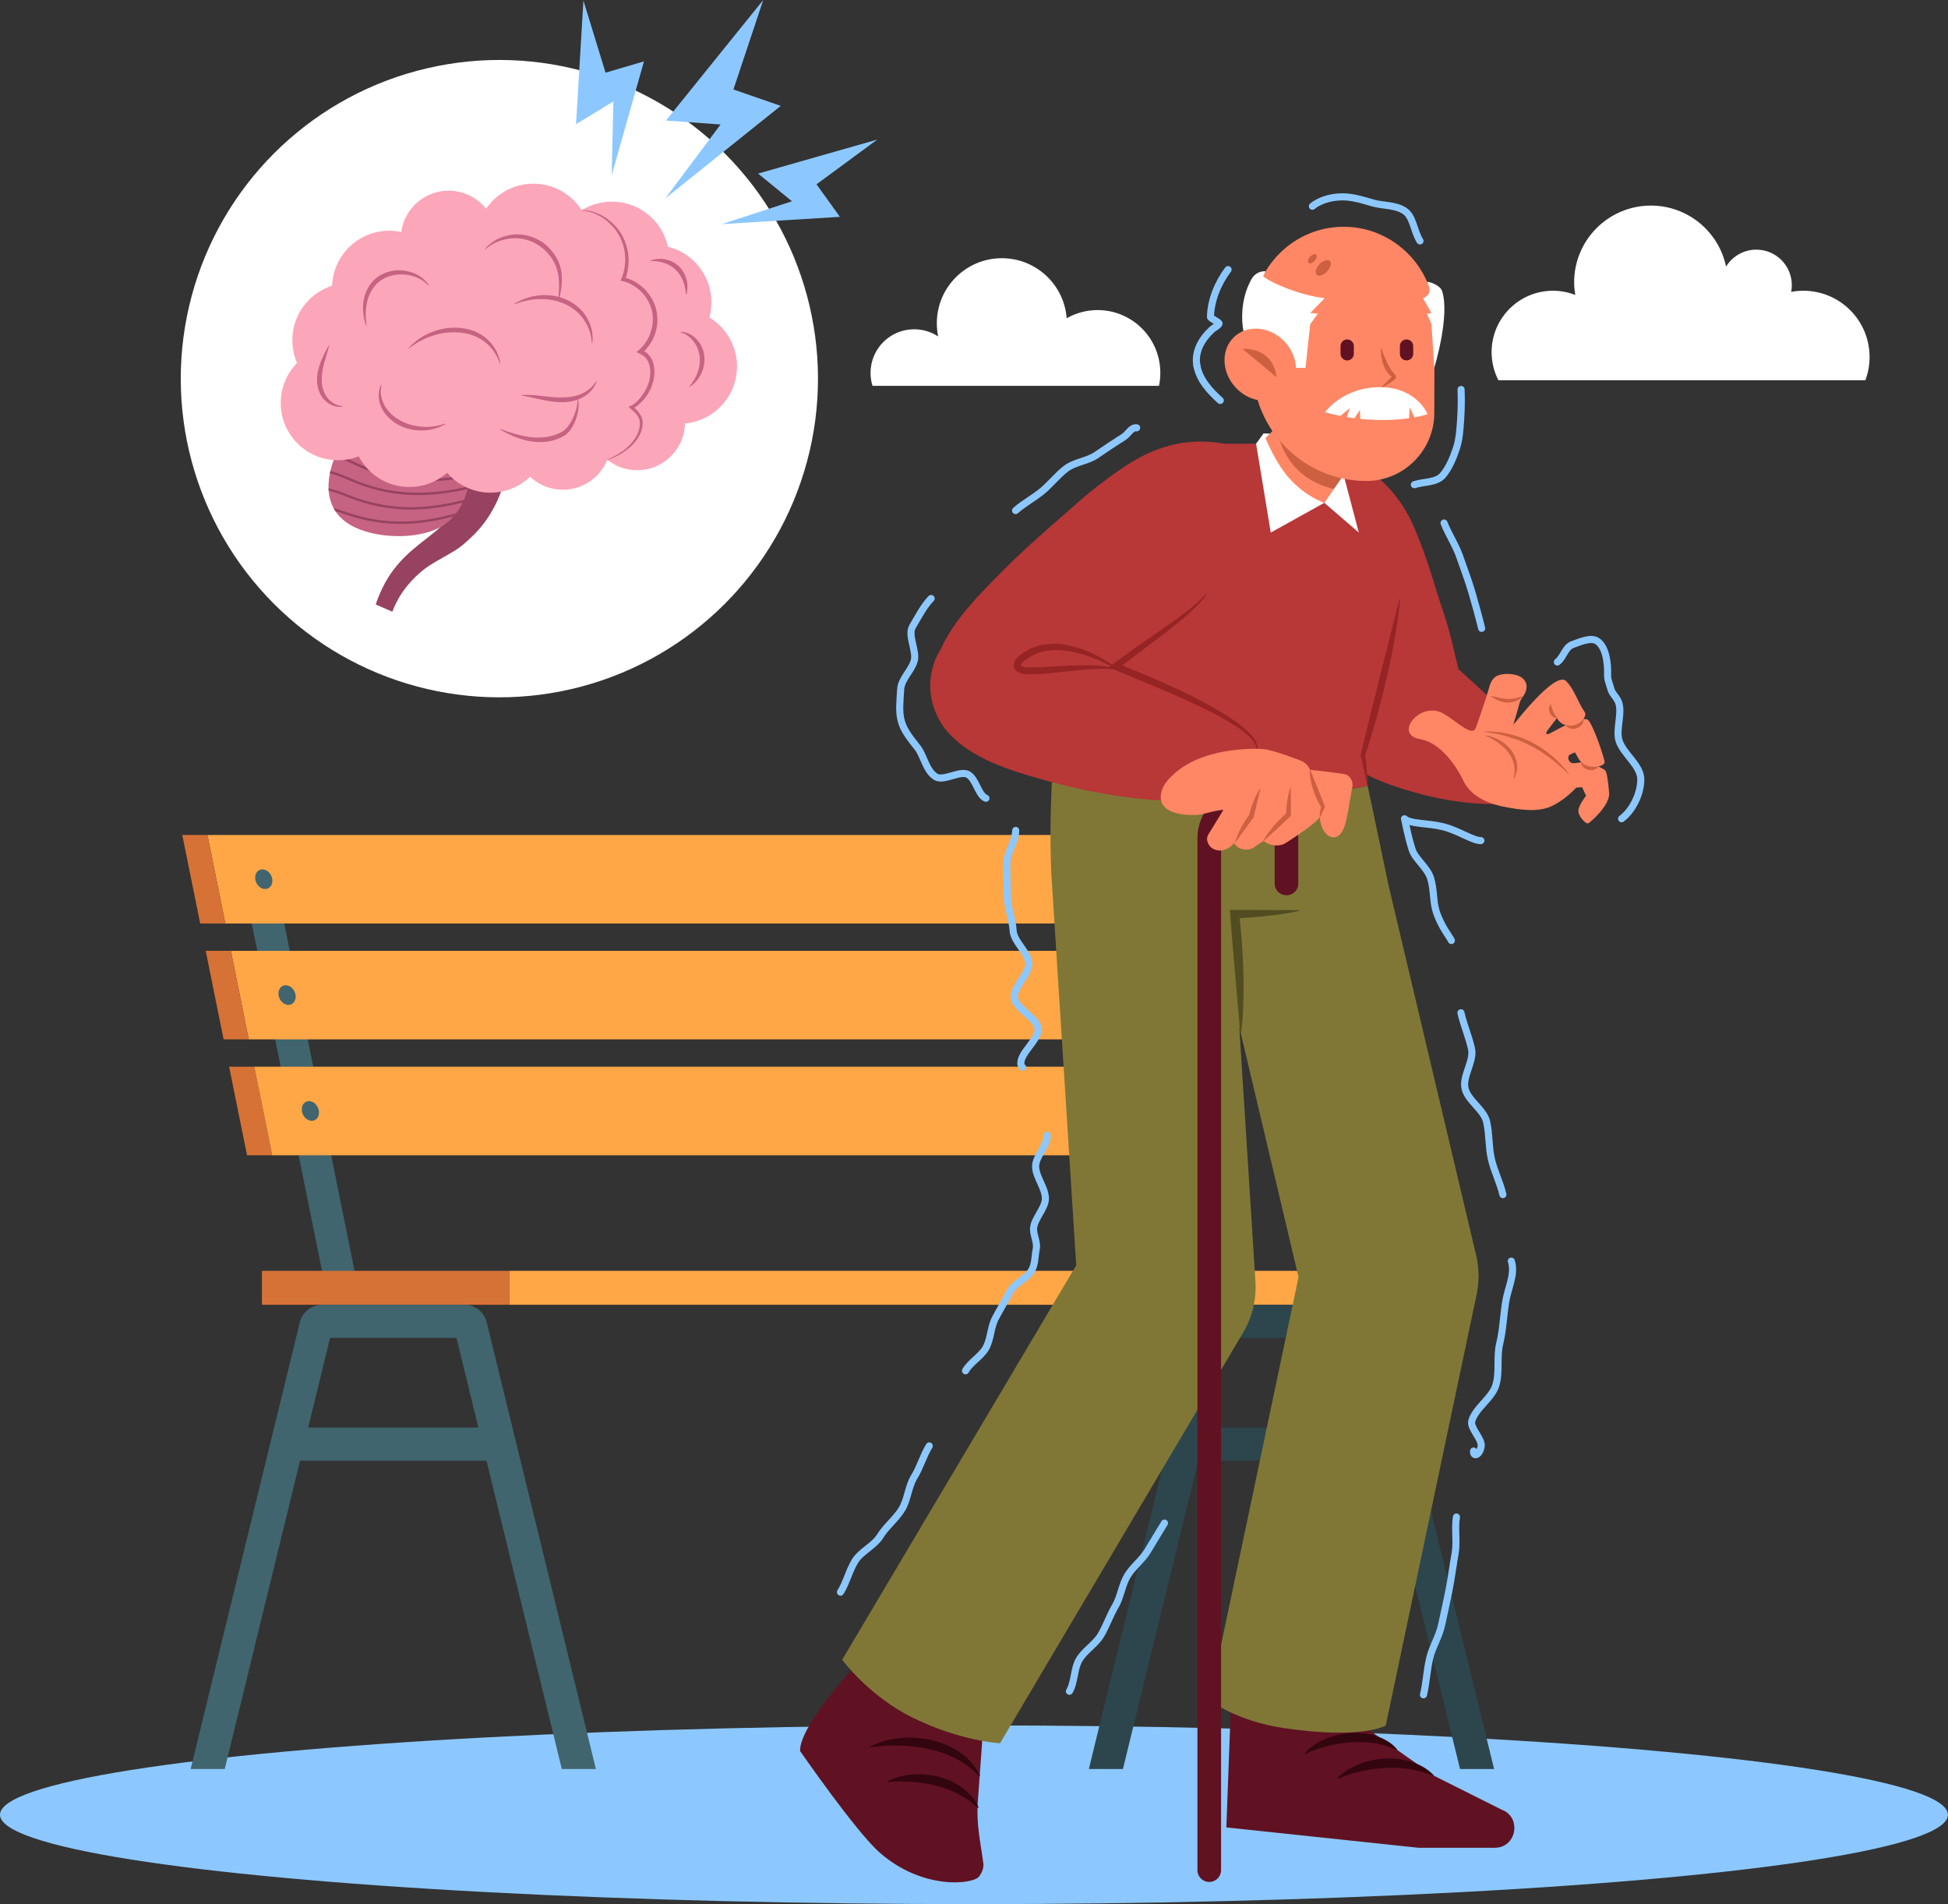 <?xml version="1.0" encoding="UTF-8"?>
<svg id="Layer_2" data-name="Layer 2" xmlns="http://www.w3.org/2000/svg" xmlns:xlink="http://www.w3.org/1999/xlink" viewBox="0 0 412.09 402.72">
  <rect x="0" y="0" width="412.09" height="402.72" fill="#333333" stroke="none"/>
  <defs>
    <style>
      .cls-1 {
        fill: #fff;
      }

      .cls-2 {
        fill: #ff8765;
      }

      .cls-3 {
        fill: #8cc8ff;
      }

      .cls-4 {
        fill: #807737;
      }

      .cls-5 {
        fill: #ce6042;
      }

      .cls-6 {
        stroke: #974261;
        stroke-miterlimit: 10;
        stroke-width: .5px;
      }

      .cls-6, .cls-7, .cls-8 {
        fill: none;
      }

      .cls-9 {
        fill: #2d464d;
      }

      .cls-10 {
        fill: #962424;
      }

      .cls-7 {
        stroke: #601222;
        stroke-width: 5px;
      }

      .cls-7, .cls-8 {
        stroke-linecap: round;
        stroke-linejoin: round;
      }

      .cls-11 {
        fill: #524c23;
      }

      .cls-12 {
        clip-path: url(#clippath-1);
      }

      .cls-13 {
        fill: #c66382;
      }

      .cls-14 {
        fill: #d67236;
      }

      .cls-15 {
        fill: #40656e;
      }

      .cls-16 {
        fill: #b83737;
      }

      .cls-17 {
        fill: #fca6b9;
      }

      .cls-18 {
        clip-path: url(#clippath);
      }

      .cls-19 {
        fill: #33050f;
      }

      .cls-20 {
        fill: #974261;
      }

      .cls-8 {
        stroke: #8cc8ff;
        stroke-width: 1.5px;
      }

      .cls-21 {
        fill: #601222;
      }

      .cls-22 {
        fill: #ffa746;
      }
    </style>
    <clipPath id="clippath">
      <path class="cls-2" d="m265.92,94.65l13.56-14.57,13.28,10.91-12.61,15.35s-4.42-1.36-8.66-4.9c-3.74-3.13-5.58-6.79-5.58-6.79Z"/>
    </clipPath>
    <clipPath id="clippath-1">
      <path class="cls-13" d="m71.43,95.38s-6.67,12.29,4.76,16.63c5.6,2.12,13.19,1.72,17.18-.65,3.5-2.08,5.87-6.29,6.01-11.51l-27.94-4.47Z"/>
    </clipPath>
  </defs>
  <g id="OBJECTS">
    <g>
      <ellipse class="cls-3" cx="206.04" cy="383.82" rx="206.04" ry="18.9"/>
      <g>
        <path class="cls-1" d="m245.18,81.6c.19-.88.28-1.81.28-2.75,0-7.33-5.94-13.27-13.27-13.27-2.38,0-4.61.63-6.54,1.73-.54-7.1-6.47-12.7-13.71-12.7-7.6,0-13.76,6.16-13.76,13.76,0,.96.1,1.89.28,2.79-1.46-.96-3.2-1.52-5.08-1.52-5.09,0-9.22,4.13-9.22,9.22,0,.96.14,1.88.42,2.75h60.6Z"/>
        <path class="cls-1" d="m394.61,80.42c.58-1.53.89-3.19.89-4.92,0-7.74-6.28-14.01-14.01-14.01-.88,0-1.74.09-2.57.24.08-.46.13-.93.13-1.42,0-4.15-3.36-7.51-7.51-7.51-2.71,0-5.08,1.44-6.4,3.58-1.54-7.36-8.07-12.9-15.89-12.9-8.98,0-16.25,7.27-16.25,16.24,0,.91.09,1.8.24,2.66-1.46-.57-3.05-.89-4.71-.89-7.17,0-12.99,5.81-12.99,12.99,0,2.14.52,4.16,1.44,5.94h77.63Z"/>
      </g>
      <g>
        <g>
          <g>
            <polygon class="cls-15" points="57.58 182.7 75.97 273.57 69.09 273.57 50.7 182.7 57.58 182.7"/>
            <polygon class="cls-15" points="235.45 182.7 253.84 273.57 246.95 273.57 228.57 182.7 235.45 182.7"/>
          </g>
          <g>
            <g>
              <polygon class="cls-14" points="57.58 244.34 52.26 244.34 48.47 225.61 53.79 225.61 57.58 244.34"/>
              <polygon class="cls-22" points="255.2 244.34 57.58 244.34 53.79 225.61 251.41 225.61 255.2 244.34"/>
              <path class="cls-15" d="m67.46,234.97c.16,1.15-.51,2.08-1.51,2.08s-1.93-.93-2.09-2.08c-.16-1.15.51-2.08,1.51-2.08s1.93.93,2.09,2.08Z"/>
            </g>
            <g>
              <polygon class="cls-22" points="245.29 195.32 47.67 195.32 43.88 176.59 241.51 176.59 245.29 195.32"/>
              <polygon class="cls-14" points="47.67 195.32 42.35 195.32 38.56 176.59 43.88 176.59 47.67 195.32"/>
              <path class="cls-15" d="m57.6,185.95c.16,1.15-.51,2.08-1.51,2.08s-1.93-.93-2.09-2.08c-.16-1.15.51-2.08,1.51-2.08s1.93.93,2.09,2.08Z"/>
            </g>
            <g>
              <polygon class="cls-22" points="250.25 219.83 52.62 219.83 48.84 201.1 246.46 201.1 250.25 219.83"/>
              <polygon class="cls-14" points="52.62 219.83 47.3 219.83 43.52 201.1 48.84 201.1 52.62 219.83"/>
              <path class="cls-15" d="m62.53,210.46c.16,1.15-.51,2.08-1.51,2.08s-1.93-.93-2.09-2.08c-.16-1.15.51-2.08,1.51-2.08s1.93.93,2.09,2.08Z"/>
            </g>
          </g>
        </g>
        <g>
          <g>
            <rect class="cls-14" x="55.41" y="268.78" width="52.34" height="7.18"/>
            <rect class="cls-22" x="107.75" y="268.78" width="197.94" height="7.18"/>
          </g>
          <path class="cls-15" d="m102.96,279.66c-.53-2.18-2.46-3.7-4.7-3.7h-30.12c-2.24,0-4.18,1.52-4.71,3.7l-23.1,94.49h7.21l15.94-65.22h39.43l15.94,65.22h7.21l-23.1-94.49Zm-37.77,22.27l4.64-18.97h26.74l4.63,18.97h-36.01Z"/>
          <path class="cls-9" d="m292.97,279.66c-.53-2.18-2.46-3.7-4.7-3.7h-30.12c-2.24,0-4.18,1.52-4.71,3.7l-23.1,94.49h7.21l15.94-65.22h39.43l15.94,65.22h7.21l-23.1-94.49Zm-37.77,22.27l4.64-18.97h26.74l4.63,18.97h-36.01Z"/>
        </g>
      </g>
      <g>
        <g>
          <g>
            <g>
              <path class="cls-21" d="m317.65,382.73c2.01.75,2.85,2.54,2.69,4.23-.15,1.96-1.63,3.84-4.13,3.84h-16.14s-40.64-4.3-40.64-4.3l.94-25.4,25.75,2.34,17.09,12.06,14.45,7.24Z"/>
              <g>
                <path class="cls-19" d="m276.06,370.78c1.18-1.4,2.75-2.34,4.38-3.02.81-.37,1.67-.58,2.52-.82.87-.19,1.75-.31,2.63-.4.89-.03,1.79-.06,2.69.04.45.04.89.11,1.34.2.45.07.88.17,1.32.33,1.73.52,3.4,1.42,4.57,2.83l.02.03s.03.1-.01.14c-.03.03-.07.03-.11.01-2.97-1.5-6.39-1.85-9.67-1.59-1.65.1-3.3.36-4.91.76-1.61.4-3.19.93-4.67,1.67-.05.02-.11,0-.13-.04-.02-.04-.01-.08.01-.11l.02-.03Z"/>
                <path class="cls-19" d="m283.07,375.95c1.32-1.33,2.92-2.25,4.62-2.9.84-.36,1.73-.55,2.62-.78.9-.17,1.81-.27,2.73-.35.92,0,1.84,0,2.76.1.91.15,1.83.29,2.71.59,1.76.55,3.44,1.44,4.74,2.8l.03.03s.04.1,0,.14c-.03.03-.07.03-.11.02-3.14-1.39-6.63-1.88-10.03-1.68-3.42.13-6.81.92-9.99,2.22-.05.02-.11,0-.13-.05-.02-.04,0-.08.02-.1l.03-.03Z"/>
              </g>
            </g>
            <g>
              <path class="cls-21" d="m186.05,391.78c9.02,7.98,19.82,6.82,21.1,5.07.56-.78.99-1.73.87-2.72-.56-4.4-1.5-8.08-1.18-12.93l1-13.76-27.53-14.42s-11.22,12.18-11.06,17.31c0,0,11.69,16.93,16.79,21.44Z"/>
              <g>
                <path class="cls-19" d="m184.22,369.34c1.94-1.04,4.07-1.53,6.21-1.74.54-.08,1.08-.09,1.62-.09.54-.02,1.08,0,1.63.03,1.09.05,2.17.25,3.25.44,1.06.29,2.13.57,3.15,1.01.51.2,1.01.45,1.5.73.49.27.98.51,1.43.86,1.85,1.24,3.36,2.98,4.29,4.94v.02s.01.11-.04.13c-.04.02-.08,0-.11-.02-1.45-1.45-3.05-2.76-4.88-3.68-1.83-.92-3.77-1.62-5.77-2.04-2-.44-4.04-.69-6.1-.75-2.05-.05-4.12.04-6.14.36-.05,0-.1-.03-.11-.08,0-.04.01-.08.05-.1h.02Z"/>
                <path class="cls-19" d="m187.92,376.69c1.64-.85,3.4-1.25,5.19-1.39.9-.1,1.79-.04,2.7,0,.9.09,1.79.25,2.69.45.88.26,1.75.53,2.59.91.42.19.82.41,1.23.64.2.11.4.22.6.34l.56.41c1.49,1.07,2.78,2.47,3.51,4.17v.03s.01.11-.04.13c-.04.02-.08,0-.11-.02-2.45-2.35-5.57-3.89-8.84-4.68-3.26-.86-6.69-1.04-10.07-.79-.05,0-.1-.04-.1-.09,0-.04.02-.08.05-.09l.03-.02Z"/>
              </g>
            </g>
          </g>
          <path class="cls-16" d="m315.85,170.06c-5.95,0-11.94-1.08-17.62-2.76-5.03-1.48-10.38-3.44-14.32-7.01-4.97-4.5-7.26-12.59-9.31-18.66-1.93-5.68-3.53-11.54-4.38-17.47l.95-30.29s20.16-1.06,28.15,18.05c2.17,5.2,3.39,9.17,4.57,13.08,1.02,3.36,2.27,6.59,3.07,10,.35,1.47.88,3.55,1.56,6.5,1.7,1.56,3.43,3.11,5.13,4.69,3.12,2.91,6.35,5.93,8.92,9.36,4.29,5.75,1.02,14.52-6.72,14.51Z"/>
          <path class="cls-16" d="m296.12,126.73l-8.17,32.91,1.38,6.58c-23.63,4.81-50.75,1.46-66.78-1.31.59-10.63,1.97-21.22,4.06-31.67.98-4.87,1.86-9.3,2.41-12.13,3.2-16.34,12.27-27.26,27.26-27.26h13.77c4.99,0,9.69,1.37,13.72,3.74,9.99,5.87,14.72,17.8,12.35,29.14Z"/>
          <path class="cls-10" d="m296.2,126.74c-.55,5.69-1.62,11.24-2.89,16.75-.63,2.76-1.34,5.49-2.08,8.22-.77,2.72-1.56,5.44-2.47,8.12v-.37c.16,1.11.27,2.23.37,3.36l.16,1.68c.06.56.07,1.13.11,1.69h0c0,.05-.03.09-.07.09-.04,0-.07-.02-.08-.06l-1.4-6.57s0-.03,0-.04c1.35-5.49,2.66-10.99,4.05-16.46l4.15-16.44s.05-.06.09-.05c.04,0,.06.04.06.08h0Z"/>
          <path class="cls-4" d="m312.38,273.74l-19.23,91.19s-4.72,3.02-21.48.57c-10.27-1.5-15.82-5.94-15.82-5.94l18.85-89.45-12.54-52.93,3.42,53.85c.24,3.77-.66,7.53-2.59,10.79l-51.44,86.88s-8.24-.41-18.34-5.35c-9.43-4.6-15.05-12.32-15.05-12.32l49.51-83.42-5.29-83.17c-.25-6.51-.19-13.03.17-19.53,16.03,2.77,43.15,6.12,66.78,1.31l4.46,21.25,18.49,78.06c.64,2.7.68,5.5.1,8.21Z"/>
          <path class="cls-11" d="m262.35,218.37l-1.11-12.88c-.38-4.29-.74-8.58-1.06-12.88,0-.09.06-.18.16-.18h.02s14.38.07,14.38.07c.05,0,.1.04.1.1,0,.05-.03.09-.08.1h-.02c-2.4.51-4.79.83-7.19,1.07-1.2.15-2.4.2-3.59.31-1.2.1-2.4.13-3.59.19l1.67-1.81c.27,2.14.46,4.28.64,6.43.14,2.15.3,4.3.34,6.46.05,1.08.06,2.16.05,3.24.01,1.08,0,2.16-.04,3.24-.05,2.17-.18,4.34-.47,6.52v.02c0,.05-.06.09-.11.09-.05,0-.08-.04-.09-.09Z"/>
          <path class="cls-7" d="m255.81,395.53v-218.24c0-4.51,3.66-8.17,8.17-8.17h0c4.51,0,8.17,3.66,8.17,8.17v9.56"/>
          <g>
            <g>
              <path class="cls-16" d="m265.82,158.06c-.69-5.44-26.71-14.94-30.98-16.97,1.44-1.08,2.88-2.15,4.34-3.21,2.91-2.11,5.94-4.04,8.83-6.18,5.17-3.85,18.84-11.64,11.02-37.85-12.77-2.3-21,4.59-26.61,8.79-2.9,2.17-5.67,4.76-8.29,7.04-4.46,3.87-8.85,7.82-12.99,12.03-4.48,4.56-9.49,9.65-12.15,15.66-3.45,5.41-2.82,12.67,1.66,17.63,4.88,5.4,12.68,7.83,19.46,9.76,10.24,2.92,21.14,4.85,31.81,4.63,5.76-.16,14.69-5.19,13.91-11.32Z"/>
              <path class="cls-10" d="m236.39,141.65c-3.11-1.82-6.5-3.23-10.04-3.89-1.77-.33-3.6-.37-5.35-.03-1.74.36-3.42,1.15-4.7,2.38-.15.15-.29.33-.33.49-.04.15.07.26.26.34.38.15.84.18,1.28.21.89.04,1.8,0,2.7-.03l5.42-.3c1.81-.09,3.62-.14,5.44-.08,1.81.07,3.64.22,5.38.78l-.05.14c-1.79-.26-3.57-.27-5.36-.13-1.78.09-3.56.29-5.35.47-1.79.21-3.58.37-5.41.54-.92.07-1.84.11-2.84.08-.52-.04-.99-.01-1.79-.31-.21-.1-.48-.2-.8-.58-.33-.34-.46-1.08-.34-1.45.09-.39.24-.61.36-.79.12-.17.23-.3.35-.42.44-.44.85-.73,1.26-1.01.4-.28.9-.51,1.34-.76.45-.28.94-.41,1.43-.58l.73-.24c.25-.05.5-.08.75-.12,1.99-.32,3.98-.22,5.83.25,3.71.87,7.04,2.66,9.92,4.92l-.08.13Z"/>
              <path class="cls-10" d="m265.79,157.1c-.35-.76-.87-1.42-1.44-1.99-1.13-1.16-2.38-2.16-3.7-3.02-2.64-1.74-5.38-3.28-8.18-4.71-2.81-1.39-5.65-2.7-8.52-3.92-2.15-.95-4.38-1.82-6.53-2.71,1.09-.84,2.17-1.69,3.26-2.51l5.11-3.84c.85-.65,1.71-1.31,2.54-1.99.82-.66,1.66-1.32,2.48-2.04,1.63-1.42,3.21-2.94,4.46-4.69h0s.02-.08-.01-.11c-.03-.03-.08-.03-.11,0-1.42,1.58-3.05,2.98-4.76,4.25-1.73,1.25-3.45,2.52-5.2,3.73-1.76,1.21-3.54,2.39-5.28,3.63-1.74,1.24-3.45,2.52-5.17,3.78-.02.01-.03.03-.04.05-.03.07,0,.15.07.18,2.85,1.28,5.74,2.41,8.61,3.61,2.87,1.19,5.73,2.42,8.55,3.73,2.82,1.31,5.61,2.69,8.27,4.28,1.32.81,2.63,1.66,3.78,2.69.58.5,1.11,1.09,1.47,1.75.37.66.37,1.47.29,2.23,0,.04.03.08.06.08.04,0,.08-.02.08-.06.15-.76.25-1.61-.11-2.42Z"/>
            </g>
            <g>
              <path class="cls-2" d="m286.07,166.45l-.8,4.56c-.4,2.3-.95,6.26-3.31,6.07-1.68-.14-2.73-2.47-2.75-4.24-1.22,1.43-3.87,3.3-7.16,5.42-1.45.93-3.39.61-4.79-.39l-2.2,1.47c-1.29.73-3.29.3-3.98-1.01,0,0-1.93,2.39-4.37,1.24-1.01-.48-1.77-1.95-1.11-3.04l3.22-5.26c-2.93.29-4.13,1.1-6.06,1.11-9.26.05-7.49-5.1-6.08-6.92,2.81-3.62,8.11-6.54,16.9-7.04h0c1.76-.1,2.57-.06,3.79.03,1.97.16,7.57,2.34,7.57,2.34,1,.31,1.8,1.05,2.19,2.02h0s5.54.59,7.3.92c1.19.22,1.87,1.53,1.66,2.72Z"/>
              <path class="cls-5" d="m261.31,178.03c.14-.56.36-1.07.56-1.58.22-.5.46-1,.72-1.47.51-.96,1.1-1.86,1.72-2.74l-.15.33c.27-.99.56-1.97.95-2.92.38-.96.82-1.9,1.43-2.8v-.02s.06-.03.08-.01c.02.01.03.04.02.06l-1.44,5.96s0,.03-.02.04l-3.79,5.23s-.05.03-.07.01c-.02-.01-.02-.03-.02-.05v-.02Z"/>
              <path class="cls-5" d="m267.23,177.83c.65-1.22,1.48-2.25,2.33-3.26.45-.48.87-.98,1.35-1.43.46-.47.94-.92,1.43-1.35l-.3.69c.02-.98.11-1.97.25-2.95.15-.98.33-1.97.66-2.95v-.02s.04-.04.07-.03c.02,0,.04.03.04.05l.04,5.91s-.01.06-.03.07c-.94.91-1.92,1.79-2.87,2.68l-2.88,2.67s-.05.02-.07,0c-.02-.02-.02-.04,0-.06v-.02Z"/>
              <path class="cls-5" d="m279.16,172.81c0-.45.07-.87.13-1.28.08-.41.16-.82.27-1.22v.57c-.39-.61-.71-1.23-1-1.87-.3-.64-.53-1.3-.77-1.96-.21-.67-.4-1.35-.53-2.05-.12-.7-.23-1.42-.21-2.18v-.02s.02-.05.05-.05c.02,0,.04.01.05.03l1.6,3.89c.54,1.29,1.03,2.61,1.54,3.91,0,.02,0,.04,0,.06l-1.04,2.21s-.04.04-.07.02c-.02,0-.03-.03-.03-.05v-.02Z"/>
            </g>
          </g>
          <g>
            <path class="cls-2" d="m300.45,156.35c4.99.79,8.46,7.43,8.87,8.26.02.05.04.09.04.09,1.08,2.52,3.51,4.85,8.63,5.89,3.79.77,7.53,1.21,10.29-.11,2.28-1.1,4.08-2.74,5.15-3.9l1.25-.09.85,1.81s-1.53,1.92-1.63,3.07c-.11,1.17,1.48,2.89,2.04,2.79.24-.04,4.67-3.72,4.46-6.45-.22-2.91-.54-4.37-.78-4.71-.17-.24-.8-.56-1.51-.88.75-.17,1.3-.52,1.33-.87.07-.7-2.55-8.4-3.58-9.04-.2-.12-.52-.14-.91-.1.4-.54.54-1.11.32-1.44-1.61-2.39-2.28-4.96-3.97-6.63-1.78-1.76-7.45,4.71-10.18,8.06h0c-.45.56-.82,1.03-1.08,1.36.12-.37.27-.83.44-1.36.31-1.02.69-2.3,1.02-3.58.11-.42.74-1.31.74-1.31,0,0,1.41-1.74.23-3.38-1.08-1.49-4.7-1.66-6.1-.7-.94.65-1.25,1.91-1.36,2.31-.86,3.05-2.69,8.18-2.81,8.5-.96,2.38-5.31-2.85-8.07-3.52-4.65-1.15-8.98,5.08-3.66,5.92Zm31.54,3.33c.27-.18,1.19-.56,1.19-.56.06.12.26.47.78,1.38.16.28.36.52.57.73,0,0-1.2.18-1.61.19-1.24.02-1.36-1.45-.92-1.74Zm-4.51-5.36c.46-.63,1.91-2.47,1.91-2.47,0,0,.42,1.12,1.83,1.53,0,0,0,0,0,0-1.15.52-2.48,1.32-3.32,1.72-.95.45-.99,0-.42-.78Z"/>
            <g>
              <path class="cls-5" d="m329.36,151.88c-.78-.02-1.25-.55-1.51-1.08-.23-.56-.28-1.21.15-1.83l.02-.03s.03-.02.05,0c0,0,.01.01.01.02.1.53.26,1.04.48,1.53.21.49.48.96.85,1.34.01.01.01.04,0,.05,0,0-.02.01-.03.01h-.02Z"/>
              <path class="cls-5" d="m322.27,147.24c-.9.9-2.18,1.38-3.45,1.36-.63-.04-1.26-.18-1.84-.43-.3-.11-.57-.28-.85-.41l-.79-.51s-.02-.03-.01-.05c0-.01.02-.02.04-.02h.02c.67.14,1.26.29,1.83.42.57.12,1.11.2,1.65.22.54.03,1.06-.03,1.62-.13.55-.11,1.13-.26,1.75-.5h.02s.04,0,.05.01c0,.01,0,.03,0,.04Z"/>
              <path class="cls-5" d="m335.02,152.12c0,.9-.67,1.61-1.48,1.9-.41.13-.86.18-1.27.07-.42-.08-.79-.34-1.06-.67v-.02s-.02-.04,0-.05c0,0,.02,0,.03,0,.68.18,1.41.19,2.06-.06.66-.21,1.25-.65,1.67-1.21.01-.02.03-.02.05,0,0,0,.01.02.01.03v.02Z"/>
              <path class="cls-5" d="m338.21,162.13c-.54.67-1.34.84-2.11.72-.38-.08-.77-.25-1.07-.52-.32-.26-.51-.66-.54-1.08v-.02s.01-.04.03-.04c.01,0,.02,0,.03.01.44.48,1.06.78,1.7.89.64.13,1.31.11,1.95-.03.02,0,.04,0,.04.03,0,.01,0,.02,0,.03v.02Z"/>
              <path class="cls-5" d="m331.77,163.71c-.62-.61-1.22-1.22-1.88-1.76-.63-.57-1.29-1.11-1.97-1.61-1.35-1.01-2.75-1.94-4.26-2.66-.72-.43-1.5-.73-2.26-1.07-.79-.28-1.58-.56-2.38-.79-1.61-.52-3.29-.75-5.01-1.05h0s-.03-.03-.03-.05c0-.02.02-.03.04-.03,1.72.03,3.46.11,5.15.54,1.69.36,3.33.97,4.87,1.76,1.54.79,2.99,1.76,4.3,2.89,1.31,1.12,2.52,2.38,3.53,3.79.01.02,0,.04,0,.05-.02.01-.04,0-.05,0h0Z"/>
              <path class="cls-5" d="m314.31,155.55c1.03.12,2.03.48,2.93,1,.92.51,1.74,1.21,2.42,2.05.65.87,1.12,1.92,1.24,3.01.18,1.09-.16,2.18-.6,3.09,0,.02-.03.03-.05.02-.02,0-.03-.03-.03-.04.18-.97.33-1.98.08-2.94-.21-.96-.65-1.87-1.26-2.65-.61-.78-1.35-1.45-2.16-2.03-.81-.57-1.69-1.06-2.61-1.43-.02,0-.03-.03-.02-.05,0-.02.02-.03.04-.02h0Z"/>
            </g>
          </g>
          <g>
            <g>
              <g>
                <path class="cls-2" d="m265.92,94.65l13.56-14.57,13.28,10.91-12.61,15.35s-4.42-1.36-8.66-4.9c-3.74-3.13-5.58-6.79-5.58-6.79Z"/>
                <g class="cls-18">
                  <path class="cls-5" d="m284.68,87.04v16.83c-15.64-1.86-14.96-16.83-14.96-16.83h14.96Z"/>
                </g>
              </g>
              <polygon class="cls-1" points="280.16 106.35 287.45 112.64 284.24 100.46 280.16 106.35"/>
              <path class="cls-1" d="m272.6,101.01c-2.35-2.7-4.11-6.49-4.88-8.3l.93-1-1.35-.04-1.58,2.17,3.1,18.8,11.34-6.3s-4.05-1.3-7.56-5.34Z"/>
            </g>
            <g>
              <path class="cls-2" d="m265.03,67.14v10.52c-.03,13.21,10.75,24.05,23.97,24.07,7.92.02,14.41-6.45,14.42-14.38l.05-20.14c0-.56-.04-1.1-.08-1.65-.3-3.6-1.61-6.93-3.63-9.69-3.5-4.77-9.13-7.9-15.47-7.91-10.58-.02-19.23,8.61-19.26,19.19Z"/>
              <g>
                <path class="cls-5" d="m292.2,73.71l.32.8c.11.26.22.52.31.77.2.5.4.98.61,1.44.23.45.43.89.7,1.29.25.4.55.75.86,1.09l.15.16c.25.28.23.71-.05.96l-.03.02c-.4.33-.82.64-1.27.92-.45.28-.92.55-1.43.76h-.02s-.05,0-.06-.02c0-.02,0-.04,0-.05l2.17-2.21v.12c-.43-.35-.83-.77-1.14-1.24-.3-.48-.54-.99-.72-1.52-.35-1.07-.52-2.18-.52-3.3,0-.03.02-.05.05-.05.02,0,.04.01.04.03v.02Z"/>
                <g>
                  <path class="cls-21" d="m297.55,76.23h0c.78,0,1.41-.63,1.41-1.41v-1.62c0-.78-.63-1.41-1.41-1.41h0c-.78,0-1.41.63-1.41,1.41v1.62c0,.78.63,1.41,1.41,1.41Z"/>
                  <path class="cls-21" d="m284.99,76.23h0c.78,0,1.41-.63,1.41-1.41v-1.62c0-.78-.63-1.41-1.41-1.41h0c-.78,0-1.41.63-1.41,1.41v1.62c0,.78.63,1.41,1.41,1.41Z"/>
                </g>
                <path class="cls-1" d="m301.99,87.59s-.94.36-2.78.69l-1-2.15-.12,2.33c-1.47.21-3.35.37-5.62.37-1.71,0-3.28-.09-4.7-.24l-.1-1.88-1.13,1.74c-.59-.07-1.15-.16-1.66-.25l.69-1.87-2.02,1.63c-2.06-.4-3.25-.8-3.25-.8,0,0,3.95-5.48,12.05-5.26,7.49.21,9.64,5.69,9.64,5.69Z"/>
              </g>
              <g>
                <path class="cls-1" d="m280.23,63.08c-5.41-.7-11.17-3.15-13.01-4.64l.51-1.07c-1.21-.07-2.36.56-2.96,1.62-2.98,5.28-1.74,10.94-1.74,10.94l4.77,7.87h8.37l1-9.24,1.62-2.23-1.62-.13,3.06-3.13Z"/>
                <path class="cls-1" d="m301.03,63.08c1.53-.62,1.52-1.75,1.29-2.37l-.43-1.09c.71-.07,2.82.84,3.17,1.9,1.74,5.28-1.65,16.29-1.65,16.29l-.59-9.24-.95-2.23.95-.13-1.79-3.13Z"/>
              </g>
              <g>
                <path class="cls-2" d="m261.42,81.99c3.04,3.25,7.83,3.71,10.69,1.03s2.71-7.49-.33-10.74c-3.04-3.25-7.83-3.71-10.69-1.03-2.86,2.68-2.71,7.49.33,10.74Z"/>
                <path class="cls-5" d="m262.86,73.8s6.36-.62,7.19,5.98l-7.19-5.98Z"/>
              </g>
              <g>
                <path class="cls-5" d="m281.53,55.56c.13.69-.47,1.73-1.35,2.33s-1.7.53-1.83-.16c-.13-.69.47-1.73,1.35-2.33.88-.6,1.7-.53,1.83.16Z"/>
                <path class="cls-5" d="m278.54,54.1c.08.4-.28,1.01-.79,1.37-.51.35-.99.31-1.07-.09-.08-.4.28-1.01.79-1.37s.99-.31,1.07.09Z"/>
              </g>
            </g>
          </g>
        </g>
        <g>
          <path class="cls-8" d="m329.45,140.02c1.3-.97,1.66-3.16,3.19-3.69,1.53-.53,3.88-1.63,5.24-.74,1.92,1.27,2.27,4.83,2.2,7.13-.03,1.1.41,1.92.69,2.99.26.96.9,1.44,1.39,2.3,1.35,2.36-.5,6.15.37,8.73.95,2.8,4.54,5.11,4.57,8.07.03,2.96-1.69,6.59-4.06,8.35"/>
          <path class="cls-8" d="m313.27,177.79c-1.67.03-4.75-2.12-7.97-2.93-3.27-.82-6.94-.55-8.19-1.69.18.46.51,2.98,1.61,6.49.64,2.04,3.2,3.78,3.92,6.09.72,2.31.51,4.92,1.16,6.96,1.04,3.31,2.94,5.48,3.23,6.21"/>
          <path class="cls-8" d="m299.2,102.51c1.98-.66,4.62-.38,5.99-1.95,1.35-1.55,2.25-3.79,2.9-5.73.66-1.97.76-4.16.91-6.23.14-2.06.17-4.18.08-6.23"/>
          <g>
            <path class="cls-8" d="m253.2,77.37c.56,2.96,2.7,5.32,4.94,7.32"/>
            <path class="cls-8" d="m259.79,57.02c-2.12,2.78-3.66,6.52-3.72,10.02,0,.32,1.92,1.12,1.81,1.42-.16.43-1.15.92-1.49,1.23-2.2,2.05-3.75,4.72-3.19,7.67"/>
          </g>
          <path class="cls-8" d="m240.45,90.48c-1.15-.16-1.73,1.3-2.71,1.92-1.95,1.24-3.85,2.49-5.75,3.81-1.9,1.32-4.61,1.5-6.45,2.89-1.85,1.39-3.29,3.31-5.08,4.78s-3.89,2.57-5.62,4.1"/>
          <path class="cls-8" d="m196.98,126.58c-1.56,1.58-2.77,3.98-3.92,5.9-1.15,1.92.98,5.28.31,7.38-.69,2.16-2.73,3.78-2.84,5.97-.11,2.27-.45,4.58.13,6.69.59,2.14,2.12,3.88,3.5,5.68,1.29,1.68,1.77,4.89,3.82,6.11,1.62.97,5.09-1.38,6.73-.54,1.77.9,2.23,4.45,3.86,5.06"/>
          <path class="cls-8" d="m305.48,110.62c.97,2.45,2.48,4.68,3.34,7.17.86,2.49,1.81,4.95,2.55,7.48.74,2.53,1.44,5.07,2.07,7.63"/>
          <path class="cls-8" d="m214.87,175.63c-.02,2.35-1.92,4.72-1.89,7.07.03,2.35.04,4.74.12,7.09.08,2.35,1.09,4.68,1.22,7.03.14,2.35,3.11,4.49,3.3,6.83.19,2.34-3.28,5.01-3.04,7.35.24,2.34,4.73,4.19,5.02,6.52.29,2.33-3.97,5.27-3.63,7.6,0,.05.36.56.38.6"/>
          <path class="cls-8" d="m309.05,214.2c.59,2.57,1.66,5.02,2.24,7.59.59,2.57-1.96,5.85-1.37,8.41.59,2.57,3.98,4.49,4.57,7.05.59,2.57.41,5.31,1,7.87.59,2.57,1.85,4.98,2.44,7.54"/>
          <path class="cls-8" d="m319.71,266.72c.9,2.78-.73,5.65-1.2,8.67-.47,3.03-.59,6.08-1.25,8.76-.7,2.82.02,6.02-.81,8.8-.83,2.78-4.29,4.79-5.1,7.57-.44,1.55,2.39,3.97,1.96,5.51-.41,1.97-1.72,2.05-1.58.86"/>
          <path class="cls-8" d="m308.1,320.85c-.41,2.52.16,5.2-.28,7.71s-.77,5.06-1.25,7.56c-.48,2.5-1.07,5-1.59,7.49-.52,2.5-2.02,4.78-2.58,7.27s-.68,5.09-1.27,7.57"/>
          <path class="cls-8" d="m226.23,357.7c1.15-1.95.92-4.73,2.07-6.68,1.15-1.95,3.43-3.25,4.59-5.2s1.89-4.16,3.04-6.11c1.15-1.95,1.39-4.45,2.55-6.4,1.15-1.95,3.18-3.39,4.33-5.35,1.15-1.95,2.37-3.87,3.53-5.83"/>
          <path class="cls-8" d="m221.51,240.1c.11,2.2-2.54,4.53-2.43,6.73.11,2.2,1.97,4.32,2.07,6.52.11,2.2-2.61,4.54-2.51,6.74.07,1.46.86,2.73.56,4.16-.29,1.43-.21,2.91-.85,4.22-.94,1.92-3.78,2.87-4.74,4.78-.96,1.9-2.07,3.7-3.06,5.59s-.94,4.31-1.96,6.19c-1.02,1.88-3.29,3.03-4.34,4.89"/>
          <path class="cls-8" d="m196.58,305.81c-1.27,2.05-1.91,4.5-3.18,6.55-1.27,2.05-1.37,4.83-2.64,6.88-1.27,2.05-3.31,3.62-4.58,5.67-1.27,2.05-4.02,3.19-5.29,5.23-1.27,2.05-1.81,4.55-3.09,6.6"/>
          <path class="cls-8" d="m277.63,43.62c1.22-.99,3.35-1.94,6.21-1.99,2.07-.04,4.28.62,6.6,1.3,2.1.61,4.89.38,6.79,1.74,1.76,1.26,1.88,4.27,3.16,6.29"/>
        </g>
      </g>
      <g>
        <circle class="cls-1" cx="105.64" cy="80.09" r="67.4" transform="translate(-25.69 98.15) rotate(-45)"/>
        <g>
          <g>
            <path class="cls-20" d="m98.75,101.38c-.47,2.25-1.22,4.37-2.33,6.22-1.12,1.86-2.64,3.43-4.49,4.94-1.84,1.51-3.98,3.02-5.96,4.92-1.99,1.89-3.73,4.18-4.95,6.66-.61,1.22-1.12,2.47-1.54,3.73l3.52,1.52c.33-.99,1.25-2.74,1.66-3.39,1.26-2,2.81-3.72,4.66-5.25,1.84-1.54,4.51-2.81,6.88-4.26,1.3-.79,2.27-1.7,3.35-2.7,1.08-1,2.1-2.12,2.99-3.32,1.78-2.41,3.03-5.07,3.89-7.7l-7.67-1.36Z"/>
            <g>
              <path class="cls-13" d="m71.43,95.38s-6.67,12.29,4.76,16.63c5.6,2.12,13.19,1.72,17.18-.65,3.5-2.08,5.87-6.29,6.01-11.51l-27.94-4.47Z"/>
              <g class="cls-12">
                <g>
                  <path class="cls-6" d="m68.92,95.93c1.07-.26,4.06,1.1,5.64,1.87,7.93,3.91,16.01,4.67,26.11,2.57"/>
                  <path class="cls-6" d="m68.34,99.76c1.06-.3,4.1.92,5.71,1.63,8.09,3.57,16.19,3.99,26.19,1.47"/>
                  <path class="cls-6" d="m67.82,103.42c1.05-.34,4.13.8,5.76,1.46,8.2,3.32,16.31,3.48,26.22.65"/>
                  <path class="cls-6" d="m67.29,107.36c1.03-.39,4.16.59,5.82,1.17,8.35,2.91,16.46,2.69,26.23-.62"/>
                </g>
              </g>
            </g>
            <g>
              <path class="cls-17" d="m155.8,79.22c.7-4.96-1.71-9.64-5.74-12.07.13-.49.24-.99.31-1.51.88-6.21-3.12-11.99-9.08-13.46-1.05-4.81-4.99-8.69-10.15-9.42-2.92-.41-5.75.26-8.08,1.7-1.84-2.88-4.87-4.97-8.52-5.49-4.72-.67-9.19,1.48-11.71,5.17-1.56-1.95-3.83-3.34-6.5-3.71-5.54-.78-10.66,3.07-11.44,8.61,0,.01,0,.02,0,.03-.28-.06-.56-.11-.84-.15-6.63-.94-12.76,3.68-13.69,10.3-.06.41-.09.81-.11,1.21-4.28,1.38-7.62,5.09-8.29,9.84-.32,2.29.02,4.52.87,6.5-1.74,1.78-2.95,4.11-3.32,6.76-.94,6.63,3.68,12.76,10.3,13.69,2.13.3,4.21.03,6.08-.7,1.75,3.33,5.02,5.8,9.03,6.36,3.63.51,7.11-.64,9.67-2.88,1.85,2.14,4.45,3.65,7.47,4.08,3.83.54,7.49-.77,10.08-3.25,1.47,1.38,3.37,2.35,5.52,2.65,4.7.66,9.11-2.02,10.81-6.24,1.37,1.09,3.04,1.85,4.9,2.11,5.54.78,10.66-3.07,11.44-8.61.06-.39.08-.78.09-1.17,5.47-.5,10.09-4.69,10.89-10.37Z"/>
              <g>
                <path class="cls-13" d="m136.91,74.73c-.2-.18-.42-.33-.63-.46,2.26-2.23,3.29-5.59,2.56-8.7-.76-3.24-3.31-5.87-6.46-6.8,1.05-3.07.7-6.53-.93-9.26-.88-1.49-2.16-2.72-3.59-3.62-1.44-.9-3.1-1.45-4.77-1.48-.03,0-.05.02-.05.05,0,.03.02.05.05.05,3.3.29,6.27,2.43,7.87,5.28,1.61,2.86,1.74,6.51.34,9.48v.02s.01.08.06.09c3.19.61,5.86,3.25,6.56,6.4.69,3.15-.59,6.67-3.18,8.6-.01,0-.02.02-.03.04-.02.05,0,.1.05.12.56.25,1.11.5,1.56.89.45.39.77.91.96,1.48.37,1.14.36,2.39.08,3.56-.3,1.17-.85,2.27-1.57,3.25-.72.95-1.6,1.88-2.74,2.27-.01,0-.03.01-.04.02-.03.03-.02.08,0,.1.96.8,2.03,1.65,2.32,2.9.16,1.24-.26,2.53-.91,3.6-.67,1.08-1.61,1.98-2.63,2.73-1.03.75-2.15,1.37-3.32,1.87-.02.01-.04.04-.03.06.01.03.04.04.07.03,1.21-.43,2.39-.99,3.46-1.72,1.08-.72,2.09-1.61,2.85-2.72.38-.56.69-1.18.89-1.84.18-.68.33-1.31.21-2.13-.14-.78-.57-1.41-1.01-1.94-.23-.26-.47-.5-.71-.73.92-.53,1.6-1.26,2.23-2.02.82-1.03,1.41-2.22,1.76-3.52.33-1.31.37-2.7-.06-4.07-.22-.69-.63-1.38-1.21-1.88Z"/>
                <path class="cls-13" d="m102.64,52.62c.68-.85,1.59-1.52,2.58-2.05,1.01-.5,2.11-.81,3.25-.95,2.28-.27,4.69.45,6.57,1.81,1.82,1.44,3.23,3.44,3.67,5.74.39,2.3,0,4.46-.55,6.54h0s-.03.05-.06.04c-.02,0-.04-.03-.04-.05.2-2.11.38-4.27-.11-6.34-.53-2.05-1.82-3.87-3.52-5.13-1.68-1.29-3.81-1.94-5.93-1.83-2.11.1-4.2.91-5.8,2.3-.02.02-.05.02-.07,0-.02-.02-.02-.05,0-.06h0Z"/>
                <path class="cls-13" d="m108.77,64.27c1.57-.95,3.38-1.61,5.28-1.79,1.9-.21,3.88.08,5.68.85,1.78.78,3.41,2.09,4.38,3.79.49.84.86,1.74,1.08,2.66.17.94.26,1.89.11,2.8h0s-.03.06-.06.05c-.02,0-.04-.02-.04-.05-.08-1.8-.7-3.56-1.73-5.03-1.02-1.48-2.49-2.62-4.14-3.32-1.64-.72-3.46-1.03-5.25-.98-1.8.05-3.58.46-5.27,1.09-.03,0-.05,0-.06-.03,0-.02,0-.05.02-.06h0Z"/>
                <path class="cls-13" d="m77.44,68.9c-.57-1.74-.86-3.65-.47-5.57.36-1.9,1.43-3.79,3.18-4.95,1.75-1.11,3.84-1.43,5.76-1.08.96.19,1.89.51,2.72.99.81.52,1.54,1.16,2.03,1.96h0s0,.06-.02.08c-.02.01-.05,0-.06,0-1.23-1.31-2.98-2.06-4.76-2.25-1.77-.18-3.64.16-5.13,1.14-1.5.97-2.5,2.59-2.96,4.32-.47,1.74-.43,3.57-.19,5.35,0,.03-.02.05-.04.06-.02,0-.05-.01-.05-.03h0Z"/>
                <path class="cls-13" d="m86.39,73.67c1.3-1.48,2.99-2.67,4.88-3.4.94-.39,1.93-.63,2.94-.82,1.01-.16,2.05-.18,3.08-.11,1.03.11,2.06.31,3.04.7.97.41,1.9.92,2.67,1.64.77.7,1.43,1.51,1.93,2.4.45.91.81,1.86.94,2.84h0s-.02.06-.04.06c-.02,0-.05-.01-.05-.03-.61-1.83-1.73-3.48-3.25-4.66-1.52-1.18-3.41-1.81-5.32-1.96-3.83-.35-7.74,1.01-10.74,3.4-.02.02-.05.01-.07,0-.02-.02-.01-.05,0-.06h0Z"/>
                <path class="cls-13" d="m105.87,90.75c1.81.66,3.59,1.23,5.38,1.56,1.78.31,3.57.34,5.26-.08.84-.19,1.65-.5,2.39-.92.66-.33,1.18-1,1.67-1.72.47-.74.86-1.57,1.13-2.44.31-.86.51-1.76.47-2.71h0s.02-.06.05-.06c.02,0,.04.01.05.04.24.94.13,1.92-.05,2.85-.2.93-.52,1.84-.96,2.69-.44.84-1.03,1.65-1.87,2.16-.81.51-1.72.87-2.65,1.1-1.87.44-3.83.35-5.68-.13-1.85-.47-3.6-1.28-5.24-2.23-.02-.01-.03-.04-.02-.07.01-.02.04-.03.06-.02h0Z"/>
                <path class="cls-13" d="m110.37,83.55c1.52-.1,3.03.05,4.48.23,1.45.16,2.86.33,4.24.28,1.38-.01,2.7-.25,3.93-.77.62-.26,1.2-.62,1.72-1.07.56-.42,1-.98,1.41-1.61h0s.05-.04.07-.03c.02.01.03.04.02.06-.46,1.43-1.56,2.59-2.84,3.33-1.3.75-2.81,1.06-4.29,1.1-3,.05-5.85-.94-8.75-1.41-.03,0-.05-.03-.04-.06,0-.02.02-.04.05-.04h.01Z"/>
                <path class="cls-13" d="m80.69,81.43c-.39,1.67.03,3.3.8,4.58.81,1.29,2.01,2.32,3.38,3.02,1.36.74,2.9,1.1,4.48,1.23.79.07,1.6.03,2.41-.1.82-.08,1.62-.31,2.44-.56h.01s.05,0,.06.03c0,.02,0,.05-.02.06-2.96,1.73-6.8,1.81-9.85.23-1.51-.8-2.84-2.01-3.62-3.55-.78-1.53-.92-3.41-.19-4.98.01-.02.04-.04.07-.02.02.01.03.03.03.06h0Z"/>
                <path class="cls-13" d="m69.64,73.08c-.35,1.37-.79,2.69-1.13,3.95-.32,1.28-.53,2.52-.43,3.75.06,1.22.43,2.36,1.15,3.31.36.48.83.89,1.37,1.2.53.35,1.15.54,1.85.62h.01s.05.03.04.06c0,.02-.02.04-.04.04-1.4.23-2.82-.39-3.79-1.38-1-.99-1.49-2.4-1.59-3.78-.09-1.4.21-2.79.69-4.08.48-1.3,1.13-2.52,1.78-3.73.01-.02.04-.03.07-.02.02.01.03.03.02.06h0Z"/>
                <path class="cls-13" d="m144,70.19c1.24-.03,2.49.62,3.37,1.57.9.95,1.47,2.2,1.63,3.53.13,1.32-.12,2.64-.68,3.77-.55,1.14-1.39,2.11-2.43,2.75h-.01s-.05.01-.07,0c-.01-.02,0-.04,0-.06,1.52-1.72,2.46-4.05,2.2-6.35-.12-1.14-.56-2.24-1.26-3.16-.69-.91-1.66-1.64-2.77-1.95-.03,0-.04-.03-.03-.06,0-.02.02-.04.05-.04h.01Z"/>
                <path class="cls-13" d="m137.67,55.12c.96-.41,2.05-.48,3.09-.26,1.06.2,2.08.73,2.89,1.5.79.79,1.34,1.79,1.59,2.82.28,1.03.23,2.09-.01,3.09h0s-.03.06-.06.05c-.02,0-.03-.02-.04-.04-.12-.96-.25-1.92-.62-2.81-.35-.89-.86-1.73-1.55-2.39-1.37-1.35-3.37-1.95-5.28-1.86-.03,0-.05-.02-.05-.05,0-.02.01-.04.03-.05h.01Z"/>
              </g>
            </g>
          </g>
          <g>
            <polygon class="cls-3" points="155.15 18.93 165.16 22.39 140.75 41.95 152.43 26.33 140.89 25.49 161.46 0 155.15 18.93"/>
            <polygon class="cls-3" points="172.73 38.98 177.68 45.86 152.7 47.4 167.54 42.57 160.37 36.71 185.58 29.52 172.73 38.98"/>
            <polygon class="cls-3" points="128.1 15.37 136.23 12.98 129.4 37.06 129.76 21.45 121.86 26.27 123.42 .11 128.1 15.37"/>
          </g>
        </g>
      </g>
    </g>
  </g>
</svg>